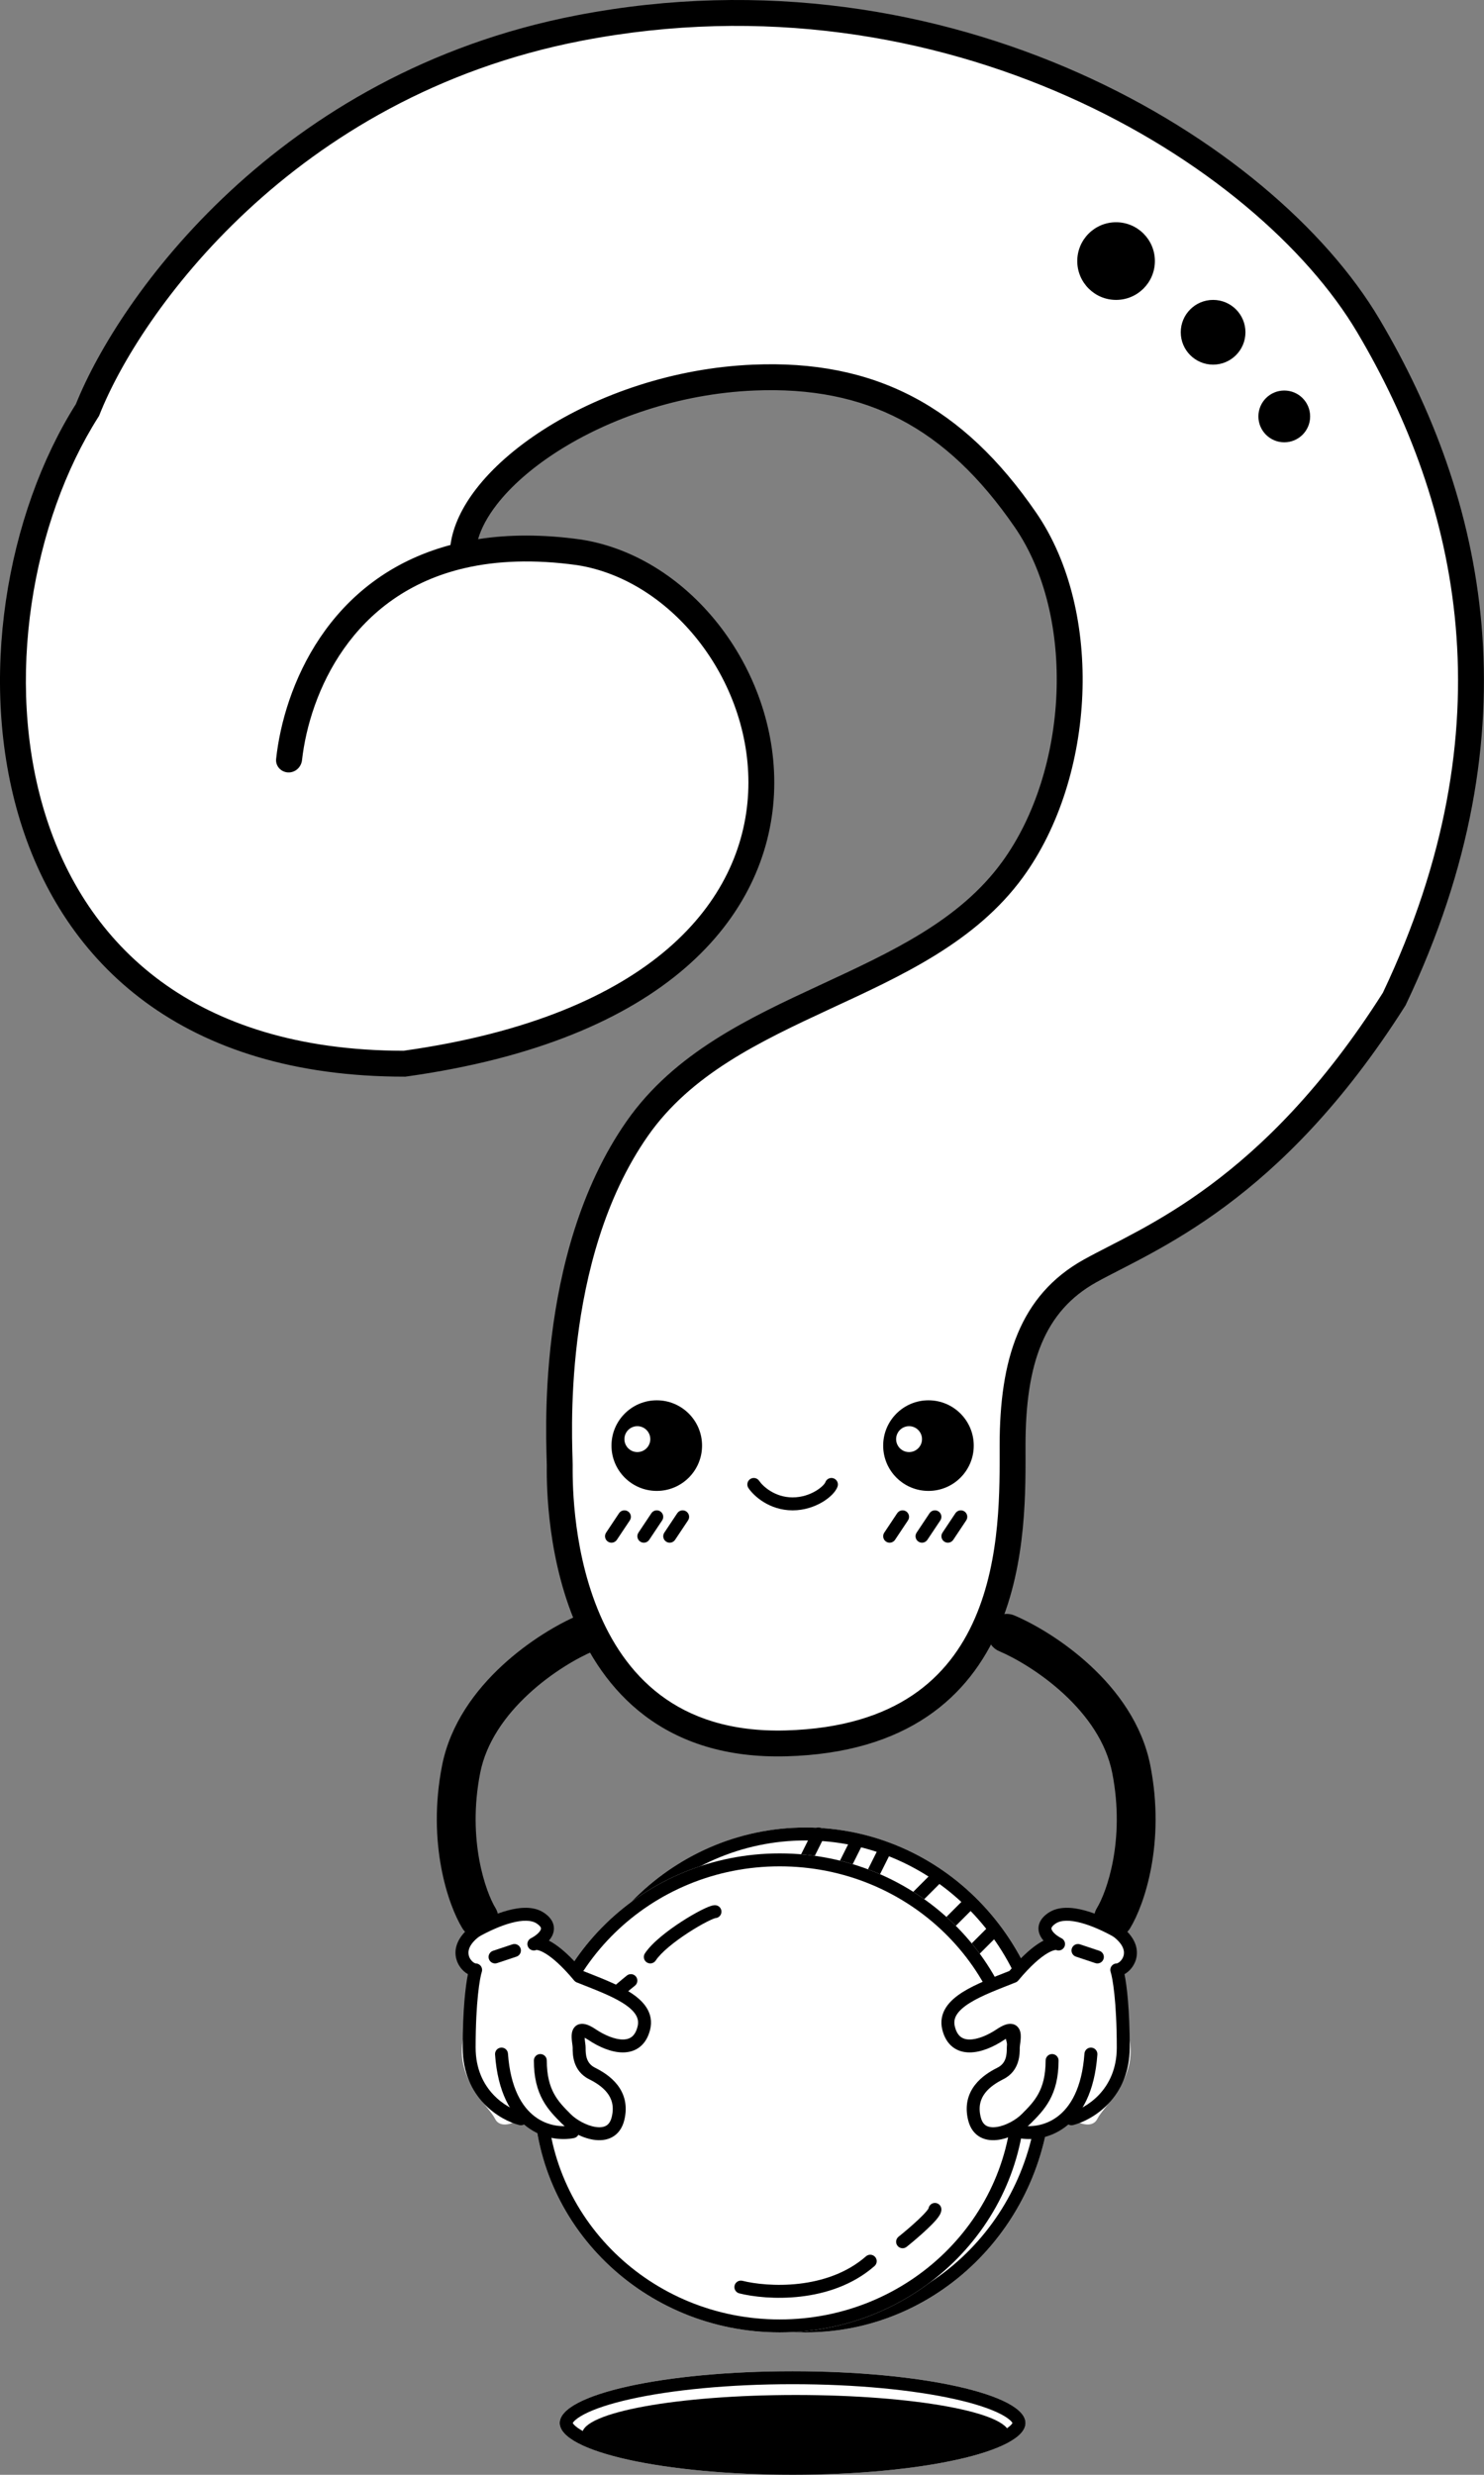 <svg width="120" height="200" viewBox="0 0 120 200" fill="none" xmlns="http://www.w3.org/2000/svg">
<rect x="0" y="0" width="120" height="200" fill="#808080" stroke="none"/>
<path d="M32.707 85.963C74.032 80.209 63.57 47.254 46.831 44.638C43.19 44.13 40.073 44.27 37.415 44.874C37.415 38.834 48.4 31.037 60.954 30.514C70.37 30.122 77.175 33.658 82.925 42.023C88.156 49.633 87.507 62.537 81.879 70.27C74.576 80.303 58.862 80.732 51.538 91.194C44.215 101.656 45.261 116.826 45.261 118.396C45.261 119.965 44.738 141.412 63.57 140.889C82.402 140.366 81.879 123.627 81.879 116.826C81.879 110.026 83.448 105.318 88.156 102.703C92.864 100.087 102.803 96.425 112.742 80.732C123.204 58.762 119.019 40.453 110.649 26.329C102.28 12.206 76.647 -3.488 46.831 2.267C22.977 6.87 10.388 24.76 7.075 33.13C-3.911 50.392 -2.341 85.963 32.707 85.963Z" fill="white"/>
<path d="M80.833 116.827C80.833 109.894 82.437 104.683 87.647 101.788C90.099 100.426 93.621 98.931 97.863 95.781C102.065 92.662 106.933 87.934 111.823 80.228C122.075 58.653 117.969 40.733 109.75 26.863C105.699 20.027 97.387 12.701 86.358 7.8C75.349 2.907 61.704 0.462 47.029 3.294C23.612 7.813 11.265 25.387 8.048 33.514L8.011 33.607L7.958 33.691C2.619 42.08 0.324 54.972 3.628 65.712C5.273 71.058 8.295 75.841 12.991 79.292C17.67 82.732 24.087 84.904 32.63 84.917C42.792 83.492 49.656 80.416 54.019 76.654C58.374 72.899 60.283 68.424 60.498 64.072C60.932 55.262 54.456 46.898 46.686 45.674C43.153 45.181 40.165 45.323 37.647 45.895C28.434 47.99 25.031 56.04 24.421 61.434C24.356 62.008 23.867 62.453 23.29 62.424C22.713 62.395 22.267 61.904 22.329 61.33C22.949 55.575 26.506 46.688 36.426 44.042C36.632 42.495 37.39 40.954 38.499 39.517C39.815 37.812 41.679 36.178 43.912 34.745C48.377 31.879 54.441 29.738 60.911 29.469C65.766 29.266 70.01 30.076 73.799 32.057C77.584 34.036 80.842 37.146 83.787 41.431C86.563 45.468 87.738 50.837 87.52 56.144C87.301 61.454 85.682 66.823 82.725 70.886C78.885 76.162 72.853 78.879 67.156 81.52C61.357 84.21 55.871 86.831 52.396 91.795C48.874 96.826 47.336 103.04 46.692 108.258C46.048 113.47 46.308 117.55 46.308 118.396C46.308 119.19 46.186 124.753 48.324 130.034C49.387 132.662 50.99 135.165 53.395 136.981C55.786 138.785 59.045 139.968 63.541 139.844C68.091 139.717 71.387 138.615 73.791 136.997C76.195 135.38 77.779 133.198 78.827 130.793C80.947 125.93 80.833 120.279 80.833 116.827ZM82.925 116.827C82.925 120.175 83.071 126.293 80.745 131.63C79.57 134.326 77.754 136.852 74.959 138.733C72.165 140.613 68.465 141.8 63.599 141.935C58.678 142.072 54.942 140.77 52.135 138.651C49.342 136.544 47.543 133.685 46.383 130.82C44.076 125.118 44.215 119.175 44.215 118.396C44.215 117.673 43.951 113.382 44.615 108.002C45.278 102.627 46.88 96.025 50.682 90.594C54.53 85.096 60.562 82.271 66.276 79.622C72.092 76.925 77.57 74.412 81.033 69.655C83.704 65.985 85.223 61.035 85.428 56.057C85.633 51.076 84.518 46.188 82.063 42.616C79.258 38.536 76.239 35.694 72.83 33.912C69.425 32.132 65.559 31.37 60.998 31.56C54.913 31.814 49.208 33.833 45.042 36.506C42.96 37.842 41.292 39.323 40.155 40.795C39.404 41.768 38.91 42.705 38.658 43.573C41.106 43.191 43.868 43.168 46.975 43.602L46.983 43.604L46.992 43.605C55.953 45.005 63.068 54.422 62.587 64.175C62.344 69.108 60.167 74.115 55.385 78.239C50.618 82.348 43.314 85.543 32.851 87L32.78 87.01H32.707C23.764 87.01 16.866 84.738 11.751 80.979C6.638 77.221 3.384 72.032 1.628 66.328C-1.857 55.001 0.531 41.525 6.141 32.65C9.607 24 22.432 5.91 46.633 1.239C61.775 -1.683 75.854 0.842 87.208 5.888C98.541 10.925 107.231 18.509 111.55 25.797C120.063 40.163 124.325 58.842 113.686 81.182L113.66 81.239L113.626 81.292C108.588 89.246 103.53 94.181 99.111 97.462C94.722 100.72 90.921 102.364 88.664 103.618C84.459 105.954 82.925 110.16 82.925 116.827Z" fill="black"/>
<path d="M72.55 122.29C72.711 122.05 73.035 121.985 73.276 122.145C73.516 122.306 73.581 122.63 73.421 122.871L72.375 124.44C72.215 124.68 71.89 124.745 71.649 124.585C71.409 124.425 71.344 124.1 71.504 123.86L72.55 122.29Z" fill="black"/>
<path d="M50.057 122.29C50.217 122.05 50.542 121.985 50.782 122.145C51.023 122.306 51.088 122.63 50.928 122.871L49.881 124.44C49.721 124.68 49.396 124.745 49.156 124.585C48.916 124.425 48.851 124.1 49.011 123.86L50.057 122.29Z" fill="black"/>
<path d="M75.166 122.29C75.326 122.05 75.651 121.985 75.891 122.145C76.132 122.306 76.197 122.63 76.037 122.871L74.99 124.44C74.83 124.68 74.505 124.745 74.265 124.585C74.025 124.425 73.96 124.1 74.12 123.86L75.166 122.29Z" fill="black"/>
<path d="M52.673 122.29C52.833 122.05 53.158 121.985 53.398 122.145C53.638 122.306 53.703 122.63 53.543 122.871L52.497 124.44C52.337 124.68 52.012 124.745 51.771 124.585C51.531 124.425 51.466 124.1 51.626 123.86L52.673 122.29Z" fill="black"/>
<path d="M77.258 122.29C77.419 122.05 77.743 121.985 77.984 122.145C78.224 122.306 78.289 122.63 78.129 122.871L77.083 124.44C76.922 124.68 76.598 124.745 76.357 124.585C76.117 124.425 76.052 124.1 76.212 123.86L77.258 122.29Z" fill="black"/>
<path d="M54.765 122.29C54.925 122.05 55.25 121.985 55.49 122.145C55.731 122.306 55.796 122.63 55.636 122.871L54.589 124.44C54.429 124.68 54.104 124.745 53.864 124.585C53.623 124.425 53.559 124.1 53.719 123.86L54.765 122.29Z" fill="black"/>
<path d="M60.664 119.53C60.905 119.37 61.229 119.435 61.39 119.675C61.669 120.094 62.639 121.011 64.093 121.011C64.822 121.011 65.472 120.783 65.959 120.495C66.201 120.352 66.395 120.199 66.533 120.061C66.601 119.993 66.652 119.932 66.687 119.882C66.704 119.858 66.717 119.837 66.725 119.822C66.733 119.807 66.735 119.8 66.735 119.8C66.826 119.526 67.123 119.377 67.397 119.469C67.671 119.56 67.82 119.857 67.728 120.131C67.647 120.373 67.468 120.605 67.272 120.801C67.067 121.007 66.801 121.213 66.491 121.397C65.87 121.763 65.038 122.058 64.093 122.058C62.2 122.058 60.937 120.882 60.519 120.255C60.359 120.015 60.424 119.69 60.664 119.53Z" fill="black"/>
<path d="M93.387 21.098C93.387 22.832 91.982 24.237 90.248 24.237C88.515 24.237 87.11 22.832 87.11 21.098C87.11 19.365 88.515 17.96 90.248 17.96C91.982 17.96 93.387 19.365 93.387 21.098Z" fill="black"/>
<path d="M100.71 26.853C100.71 28.297 99.539 29.468 98.095 29.468C96.65 29.468 95.479 28.297 95.479 26.853C95.479 25.408 96.65 24.237 98.095 24.237C99.539 24.237 100.71 25.408 100.71 26.853Z" fill="black"/>
<path d="M105.941 33.653C105.941 34.809 105.005 35.745 103.849 35.745C102.693 35.745 101.757 34.809 101.757 33.653C101.757 32.497 102.693 31.561 103.849 31.561C105.005 31.561 105.941 32.497 105.941 33.653Z" fill="black"/>
<path d="M78.74 116.827C78.74 118.849 77.1 120.488 75.078 120.488C73.056 120.488 71.416 118.849 71.416 116.827C71.416 114.804 73.056 113.165 75.078 113.165C77.1 113.165 78.74 114.804 78.74 116.827Z" fill="black"/>
<path d="M74.555 116.304C74.555 116.881 74.087 117.35 73.509 117.35C72.931 117.35 72.463 116.881 72.463 116.304C72.463 115.726 72.931 115.257 73.509 115.257C74.087 115.257 74.555 115.726 74.555 116.304Z" fill="white"/>
<path d="M56.77 116.827C56.77 118.849 55.13 120.488 53.108 120.488C51.086 120.488 49.446 118.849 49.446 116.827C49.446 114.804 51.086 113.165 53.108 113.165C55.13 113.165 56.77 114.804 56.77 116.827Z" fill="black"/>
<path d="M52.585 116.304C52.585 116.881 52.116 117.35 51.538 117.35C50.961 117.35 50.492 116.881 50.492 116.304C50.492 115.726 50.961 115.257 51.538 115.257C52.116 115.257 52.585 115.726 52.585 116.304Z" fill="white"/>
<path d="M85.017 168.091C85.017 179.358 76.118 188.492 65.139 188.492C54.161 188.492 45.261 179.358 45.261 168.091C45.261 156.823 54.161 147.689 65.139 147.689C76.118 147.689 85.017 156.823 85.017 168.091Z" fill="white"/>
<path d="M83.971 168.091C83.971 157.375 75.514 148.736 65.139 148.736C54.764 148.736 46.307 157.375 46.307 168.091C46.307 178.806 54.764 187.445 65.139 187.445V188.492C54.161 188.492 45.261 179.358 45.261 168.091C45.261 156.823 54.161 147.689 65.139 147.689C76.118 147.689 85.017 156.823 85.017 168.091C85.017 179.358 76.118 188.492 65.139 188.492V187.445C75.514 187.445 83.971 178.806 83.971 168.091Z" fill="black"/>
<path d="M65.718 147.979C65.847 147.72 66.161 147.615 66.419 147.745C66.678 147.874 66.783 148.188 66.653 148.446L65.607 150.539C65.478 150.797 65.164 150.902 64.905 150.773C64.647 150.644 64.542 150.329 64.671 150.071L65.718 147.979Z" fill="black"/>
<path d="M68.856 148.502C68.985 148.243 69.3 148.139 69.558 148.268C69.816 148.397 69.921 148.711 69.792 148.97L68.746 151.062C68.617 151.32 68.302 151.425 68.044 151.296C67.785 151.167 67.681 150.853 67.81 150.594L68.856 148.502Z" fill="black"/>
<path d="M70.948 149.548C71.078 149.289 71.392 149.185 71.65 149.314C71.909 149.443 72.014 149.757 71.884 150.016L70.838 152.108C70.709 152.367 70.395 152.471 70.136 152.342C69.878 152.213 69.773 151.899 69.902 151.64L70.948 149.548Z" fill="black"/>
<path d="M75.231 151.504C75.436 151.3 75.767 151.3 75.971 151.504C76.175 151.709 76.175 152.04 75.971 152.244L74.402 153.813C74.198 154.018 73.866 154.018 73.662 153.813C73.458 153.609 73.458 153.278 73.662 153.074L75.231 151.504Z" fill="black"/>
<path d="M77.847 153.597C78.051 153.393 78.382 153.393 78.587 153.597C78.791 153.801 78.791 154.132 78.587 154.337L77.017 155.906C76.813 156.11 76.482 156.11 76.278 155.906C76.073 155.702 76.073 155.37 76.278 155.166L77.847 153.597Z" fill="black"/>
<path d="M79.939 155.689C80.144 155.485 80.475 155.485 80.679 155.689C80.883 155.894 80.883 156.225 80.679 156.429L79.11 157.998C78.906 158.203 78.574 158.203 78.37 157.998C78.166 157.794 78.166 157.463 78.37 157.259L79.939 155.689Z" fill="black"/>
<path d="M82.925 169.137C82.925 179.826 74.025 188.492 63.047 188.492C52.069 188.492 43.169 179.826 43.169 169.137C43.169 158.447 52.069 149.782 63.047 149.782C74.025 149.782 82.925 158.447 82.925 169.137Z" fill="white"/>
<path d="M81.879 169.137C81.879 159.051 73.474 150.828 63.047 150.828C52.62 150.828 44.215 159.051 44.215 169.137C44.215 179.222 52.62 187.445 63.047 187.445V188.492C52.069 188.492 43.169 179.826 43.169 169.137C43.169 158.447 52.069 149.782 63.047 149.782C74.025 149.782 82.925 158.447 82.925 169.137C82.925 179.826 74.025 188.492 63.047 188.492V187.445C73.474 187.445 81.879 179.222 81.879 169.137Z" fill="black"/>
<path d="M75.601 178.03C75.89 178.03 76.124 178.264 76.124 178.553C76.124 178.756 76.031 178.93 75.973 179.026C75.904 179.142 75.813 179.262 75.716 179.377C75.52 179.61 75.257 179.874 74.979 180.136C74.421 180.663 73.756 181.223 73.313 181.577C73.087 181.757 72.758 181.721 72.577 181.495C72.397 181.27 72.433 180.94 72.659 180.759C73.088 180.416 73.731 179.877 74.262 179.375C74.528 179.123 74.757 178.891 74.915 178.703C74.995 178.608 75.047 178.536 75.076 178.487C75.08 178.48 75.083 178.474 75.085 178.469C75.126 178.22 75.341 178.03 75.601 178.03Z" fill="black"/>
<path d="M48.4 163.202C48.111 163.202 47.877 162.967 47.877 162.679C47.877 162.475 47.971 162.301 48.028 162.206C48.097 162.09 48.188 161.97 48.285 161.854C48.481 161.621 48.744 161.357 49.022 161.095C49.581 160.568 50.246 160.009 50.688 159.654C50.914 159.474 51.244 159.51 51.424 159.736C51.605 159.962 51.568 160.291 51.342 160.472C50.913 160.815 50.271 161.355 49.739 161.856C49.473 162.108 49.245 162.341 49.086 162.528C49.007 162.623 48.954 162.695 48.925 162.744C48.921 162.751 48.919 162.757 48.916 162.762C48.876 163.011 48.66 163.202 48.4 163.202Z" fill="black"/>
<path d="M70.026 182.344C70.243 182.154 70.573 182.176 70.764 182.393C70.954 182.611 70.932 182.941 70.715 183.131C68.936 184.687 66.73 185.368 64.728 185.598C62.728 185.828 60.886 185.614 59.782 185.338C59.501 185.268 59.331 184.983 59.4 184.703C59.471 184.423 59.755 184.252 60.035 184.322C61.023 184.569 62.739 184.774 64.609 184.559C66.478 184.344 68.457 183.717 70.026 182.344Z" fill="black"/>
<path d="M53.02 158.442C52.86 158.682 52.535 158.747 52.295 158.587C52.054 158.426 51.989 158.102 52.15 157.861C52.738 156.978 54 156.013 55.112 155.293C55.681 154.925 56.236 154.605 56.688 154.375C56.913 154.261 57.119 154.165 57.292 154.096C57.378 154.062 57.462 154.033 57.541 154.011C57.611 153.991 57.711 153.967 57.816 153.967C58.105 153.967 58.339 154.201 58.339 154.49C58.339 154.779 58.105 155.013 57.816 155.013C57.855 155.013 57.865 155.005 57.824 155.017C57.791 155.026 57.742 155.043 57.676 155.069C57.544 155.121 57.37 155.201 57.162 155.307C56.747 155.518 56.223 155.82 55.68 156.171C54.57 156.89 53.477 157.755 53.02 158.442Z" fill="black"/>
<path d="M79.969 131.383C80.307 130.586 81.228 130.213 82.026 130.552C83.617 131.227 86.002 132.604 88.158 134.598C90.311 136.588 92.357 139.307 93.019 142.679C94.248 148.935 92.538 153.937 91.381 155.831C90.929 156.571 89.963 156.804 89.223 156.353C88.484 155.901 88.25 154.934 88.702 154.195C89.462 152.951 91.012 148.746 89.939 143.284C89.451 140.798 87.902 138.634 86.028 136.902C84.158 135.173 82.085 133.987 80.8 133.441C80.002 133.103 79.63 132.181 79.969 131.383Z" fill="black"/>
<path d="M85.075 155.013C86.33 154.176 89.783 155.711 91.352 156.582C92.608 158.675 91.178 159.198 90.306 159.198C90.48 160.07 90.934 162.441 91.352 164.952C91.875 168.091 89.26 170.183 88.737 171.229C88.318 172.066 87.167 171.578 86.644 171.229C86.644 171.404 86.226 171.857 84.552 172.276C82.878 172.694 82.808 171.752 82.983 171.229C81.936 172.276 79.321 173.322 78.798 171.229C78.275 169.137 79.844 168.091 80.89 167.568C81.936 167.045 81.936 165.998 81.936 165.475C81.936 164.952 82.459 163.383 80.89 164.429C79.321 165.475 77.228 165.998 76.705 163.906C76.182 161.813 79.321 160.767 81.936 159.721C84.029 157.21 85.249 156.931 85.598 157.106C84.9 156.757 83.819 155.85 85.075 155.013Z" fill="white"/>
<path d="M87.333 157.132C87.059 157.041 86.762 157.189 86.671 157.463C86.579 157.737 86.728 158.034 87.002 158.125L88.571 158.648C88.845 158.739 89.142 158.591 89.233 158.317C89.325 158.043 89.176 157.746 88.902 157.655L87.333 157.132Z" fill="black"/>
<path d="M91.352 165.475C91.352 162.421 91.123 160.49 90.929 159.542C91.041 159.479 91.146 159.403 91.238 159.322C91.501 159.092 91.735 158.764 91.853 158.365C92.106 157.511 91.788 156.517 90.62 155.641C90.389 155.467 90.061 155.515 89.888 155.746C89.714 155.977 89.761 156.305 89.992 156.478C90.916 157.171 90.945 157.747 90.85 158.069C90.794 158.259 90.679 158.422 90.55 158.535C90.486 158.591 90.425 158.629 90.375 158.651C90.324 158.675 90.3 158.675 90.306 158.675C90.138 158.675 89.98 158.756 89.882 158.893C89.783 159.029 89.757 159.204 89.81 159.364C89.956 159.803 90.306 161.72 90.306 165.475C90.306 168.924 87.764 170.41 86.517 170.722C86.237 170.792 86.067 171.076 86.137 171.356C86.207 171.636 86.491 171.807 86.772 171.737C88.315 171.351 91.352 169.559 91.352 165.475Z" fill="black"/>
<path d="M88.25 165.476C87.962 165.456 87.712 165.673 87.691 165.961C87.49 168.784 86.534 170.282 85.518 171.047C84.488 171.824 83.312 171.913 82.561 171.763C82.278 171.706 82.003 171.89 81.946 172.173C81.89 172.456 82.074 172.732 82.357 172.788C83.35 172.987 84.842 172.867 86.149 171.882C87.469 170.887 88.519 169.071 88.736 166.035C88.756 165.747 88.538 165.497 88.25 165.476Z" fill="black"/>
<path d="M82.459 165.475C82.459 165.386 82.482 165.256 82.513 165.006C82.536 164.806 82.566 164.516 82.514 164.261C82.488 164.128 82.431 163.955 82.296 163.808C82.148 163.647 81.95 163.565 81.74 163.555C81.548 163.546 81.359 163.597 81.185 163.668C81.007 163.742 80.813 163.851 80.6 163.993C79.852 164.492 79.04 164.821 78.405 164.821C78.101 164.821 77.862 164.746 77.68 164.604C77.499 164.463 77.322 164.216 77.213 163.779C77.12 163.405 77.185 163.094 77.374 162.798C77.576 162.483 77.928 162.172 78.421 161.864C79.415 161.242 80.791 160.743 82.13 160.207C82.211 160.175 82.282 160.122 82.338 160.056C83.362 158.827 84.146 158.177 84.688 157.856C84.958 157.696 85.154 157.626 85.279 157.6C85.416 157.571 85.424 157.603 85.364 157.573C85.622 157.702 85.937 157.597 86.066 157.339C86.195 157.081 86.09 156.766 85.832 156.637C85.516 156.479 85.189 156.227 85.066 155.996C85.014 155.899 85.016 155.842 85.029 155.798C85.046 155.744 85.111 155.617 85.365 155.448C85.792 155.163 86.508 155.151 87.437 155.401C88.333 155.643 89.285 156.091 90.052 156.517C90.304 156.657 90.623 156.566 90.764 156.313C90.904 156.061 90.812 155.743 90.56 155.602C89.758 155.156 88.722 154.663 87.709 154.391C86.728 154.126 85.613 154.025 84.785 154.577C84.411 154.827 84.141 155.128 84.029 155.49C83.913 155.863 83.994 156.211 84.143 156.489C84.208 156.611 84.29 156.725 84.381 156.83C84.307 156.868 84.232 156.91 84.154 156.956C83.494 157.347 82.653 158.064 81.625 159.281C80.375 159.778 78.931 160.312 77.867 160.977C77.314 161.323 76.815 161.732 76.494 162.234C76.16 162.755 76.03 163.36 76.197 164.032C76.35 164.641 76.631 165.113 77.038 165.43C77.445 165.746 77.925 165.867 78.405 165.867C79.34 165.867 80.359 165.411 81.18 164.864C81.305 164.78 81.409 164.724 81.492 164.682C81.488 164.739 81.484 164.805 81.474 164.881C81.46 164.997 81.451 165.054 81.437 165.173C81.425 165.265 81.413 165.374 81.413 165.475C81.413 166.024 81.388 166.733 80.656 167.099C80.112 167.371 79.373 167.807 78.843 168.489C78.292 169.196 77.987 170.144 78.29 171.356C78.45 171.997 78.792 172.459 79.278 172.72C79.746 172.971 80.281 172.999 80.774 172.923C81.747 172.773 82.761 172.19 83.352 171.599C83.87 171.081 84.446 170.508 84.88 169.714C85.32 168.907 85.598 167.904 85.598 166.521C85.598 166.232 85.364 165.998 85.075 165.998C84.786 165.998 84.552 166.232 84.552 166.521C84.552 167.753 84.307 168.581 83.962 169.213C83.611 169.857 83.141 170.331 82.613 170.859C82.158 171.314 81.341 171.777 80.614 171.889C80.257 171.944 79.974 171.906 79.772 171.798C79.588 171.699 79.406 171.507 79.305 171.102C79.085 170.222 79.303 169.601 79.668 169.131C80.053 168.637 80.622 168.286 81.124 168.035C82.484 167.355 82.459 165.972 82.459 165.475Z" fill="black"/>
<path d="M48.798 131.383C48.46 130.586 47.538 130.213 46.741 130.552C45.15 131.227 42.765 132.604 40.608 134.598C38.456 136.588 36.41 139.307 35.747 142.679C34.519 148.935 36.229 153.937 37.386 155.831C37.838 156.571 38.804 156.804 39.544 156.353C40.283 155.901 40.517 154.934 40.065 154.195C39.305 152.951 37.755 148.746 38.828 143.284C39.316 140.798 40.865 138.634 42.739 136.902C44.608 135.173 46.681 133.987 47.967 133.441C48.764 133.103 49.137 132.181 48.798 131.383Z" fill="black"/>
<path d="M43.692 155.013C42.437 154.176 38.984 155.711 37.415 156.582C36.159 158.675 37.589 159.198 38.461 159.198C38.286 160.07 37.833 162.441 37.415 164.952C36.892 168.091 39.507 170.183 40.03 171.229C40.449 172.066 41.599 171.578 42.123 171.229C42.123 171.404 42.541 171.857 44.215 172.276C45.889 172.694 45.959 171.752 45.784 171.229C46.831 172.276 49.446 173.322 49.969 171.229C50.492 169.137 48.923 168.091 47.877 167.568C46.831 167.045 46.831 165.998 46.831 165.475C46.831 164.952 46.307 163.383 47.877 164.429C49.446 165.475 51.538 165.998 52.062 163.906C52.585 161.813 49.446 160.767 46.831 159.721C44.738 157.21 43.518 156.931 43.169 157.106C43.866 156.757 44.947 155.85 43.692 155.013Z" fill="white"/>
<path d="M41.434 157.132C41.708 157.041 42.005 157.189 42.096 157.463C42.187 157.737 42.039 158.034 41.765 158.125L40.196 158.648C39.922 158.739 39.625 158.591 39.534 158.317C39.442 158.043 39.591 157.746 39.865 157.655L41.434 157.132Z" fill="black"/>
<path d="M37.415 165.475C37.415 162.421 37.644 160.49 37.838 159.542C37.725 159.479 37.621 159.403 37.529 159.322C37.266 159.092 37.032 158.764 36.913 158.365C36.66 157.511 36.978 156.517 38.147 155.641C38.378 155.467 38.706 155.515 38.879 155.746C39.053 155.977 39.006 156.305 38.775 156.478C37.851 157.171 37.821 157.747 37.917 158.069C37.973 158.259 38.088 158.422 38.217 158.535C38.281 158.591 38.342 158.629 38.392 158.651C38.443 158.675 38.467 158.675 38.461 158.675C38.629 158.675 38.787 158.756 38.885 158.893C38.983 159.029 39.01 159.204 38.957 159.364C38.81 159.803 38.461 161.72 38.461 165.475C38.461 168.924 41.003 170.41 42.25 170.722C42.53 170.792 42.7 171.076 42.63 171.356C42.56 171.636 42.276 171.807 41.995 171.737C40.452 171.351 37.415 169.559 37.415 165.475Z" fill="black"/>
<path d="M40.517 165.476C40.804 165.456 41.055 165.673 41.075 165.961C41.277 168.784 42.233 170.282 43.248 171.047C44.279 171.824 45.455 171.913 46.205 171.763C46.488 171.706 46.764 171.89 46.82 172.173C46.877 172.456 46.693 172.732 46.41 172.788C45.416 172.987 43.924 172.867 42.618 171.882C41.298 170.887 40.248 169.071 40.031 166.035C40.011 165.747 40.228 165.497 40.517 165.476Z" fill="black"/>
<path d="M46.307 165.475C46.307 165.386 46.284 165.256 46.254 165.006C46.23 164.806 46.201 164.516 46.252 164.261C46.279 164.128 46.336 163.955 46.471 163.808C46.619 163.647 46.817 163.565 47.027 163.555C47.218 163.546 47.408 163.597 47.581 163.668C47.759 163.742 47.954 163.851 48.167 163.993C48.915 164.492 49.727 164.821 50.361 164.821C50.666 164.821 50.905 164.746 51.087 164.604C51.268 164.463 51.444 164.216 51.554 163.779C51.647 163.405 51.582 163.094 51.392 162.798C51.191 162.483 50.839 162.172 50.346 161.864C49.351 161.242 47.976 160.743 46.636 160.207C46.556 160.175 46.485 160.122 46.429 160.056C45.405 158.827 44.62 158.177 44.079 157.856C43.809 157.696 43.613 157.626 43.488 157.6C43.351 157.571 43.343 157.603 43.403 157.573C43.144 157.702 42.83 157.597 42.701 157.339C42.572 157.081 42.676 156.766 42.935 156.637C43.25 156.479 43.577 156.227 43.701 155.996C43.753 155.899 43.751 155.842 43.738 155.798C43.721 155.744 43.656 155.617 43.402 155.448C42.975 155.163 42.259 155.151 41.33 155.401C40.433 155.643 39.482 156.091 38.715 156.517C38.463 156.657 38.144 156.566 38.003 156.313C37.863 156.061 37.954 155.743 38.206 155.602C39.009 155.156 40.045 154.663 41.058 154.391C42.038 154.126 43.154 154.025 43.982 154.577C44.356 154.827 44.626 155.128 44.738 155.49C44.853 155.863 44.773 156.211 44.624 156.489C44.558 156.611 44.477 156.725 44.386 156.83C44.459 156.868 44.535 156.91 44.612 156.956C45.273 157.347 46.114 158.064 47.142 159.281C48.392 159.778 49.836 160.312 50.9 160.977C51.453 161.323 51.952 161.732 52.273 162.234C52.607 162.755 52.737 163.36 52.569 164.032C52.417 164.641 52.136 165.113 51.728 165.43C51.322 165.746 50.842 165.867 50.361 165.867C49.427 165.867 48.407 165.411 47.587 164.864C47.461 164.78 47.357 164.724 47.275 164.682C47.279 164.739 47.283 164.805 47.292 164.881C47.306 164.997 47.315 165.054 47.33 165.173C47.342 165.265 47.354 165.374 47.354 165.475C47.354 166.024 47.379 166.733 48.111 167.099C48.655 167.371 49.394 167.807 49.924 168.489C50.474 169.196 50.78 170.144 50.477 171.356C50.316 171.997 49.974 172.459 49.489 172.72C49.02 172.971 48.486 172.999 47.993 172.923C47.02 172.773 46.006 172.19 45.414 171.599C44.897 171.081 44.321 170.508 43.887 169.714C43.447 168.907 43.169 167.904 43.169 166.521C43.169 166.232 43.403 165.998 43.692 165.998C43.981 165.998 44.215 166.232 44.215 166.521C44.215 167.753 44.46 168.581 44.804 169.213C45.156 169.857 45.626 170.331 46.154 170.859C46.609 171.314 47.426 171.777 48.153 171.889C48.51 171.944 48.793 171.906 48.995 171.798C49.179 171.699 49.36 171.507 49.461 171.102C49.681 170.222 49.464 169.601 49.099 169.131C48.714 168.637 48.145 168.286 47.643 168.035C46.283 167.355 46.307 165.972 46.307 165.475Z" fill="black"/>
<path d="M82.925 195.815C82.925 198.126 74.493 200 64.093 200C53.693 200 45.261 198.126 45.261 195.815C45.261 193.504 53.693 191.63 64.093 191.63C74.493 191.63 82.925 193.504 82.925 195.815Z" fill="white"/>
<path d="M64.093 191.63C74.493 191.63 82.925 193.504 82.925 195.815C82.925 198.126 74.493 200 64.093 200V198.954C69.24 198.954 73.868 198.49 77.182 197.753C78.847 197.383 80.123 196.957 80.958 196.518C81.376 196.298 81.633 196.102 81.772 195.95C81.833 195.885 81.859 195.839 81.871 195.815C81.859 195.791 81.833 195.746 81.772 195.68C81.633 195.529 81.376 195.332 80.958 195.112C80.123 194.674 78.847 194.247 77.182 193.877C73.868 193.141 69.24 192.677 64.093 192.677C58.946 192.677 54.318 193.141 51.004 193.877C49.339 194.247 48.063 194.674 47.228 195.112C46.81 195.332 46.553 195.529 46.414 195.68C46.353 195.746 46.325 195.791 46.314 195.815C46.325 195.839 46.353 195.884 46.414 195.95C46.553 196.102 46.81 196.298 47.228 196.518C48.063 196.957 49.339 197.383 51.004 197.753C54.318 198.49 58.946 198.954 64.093 198.954V200C53.693 200 45.261 198.126 45.261 195.815C45.261 193.504 53.693 191.63 64.093 191.63Z" fill="black"/>
<path d="M81.604 196.687C81.604 198.421 73.876 199.826 64.342 199.826C54.808 199.826 47.079 198.421 47.079 196.687C47.079 194.954 54.808 193.549 64.342 193.549C73.876 193.549 81.604 194.954 81.604 196.687Z" fill="black"/>
</svg>
